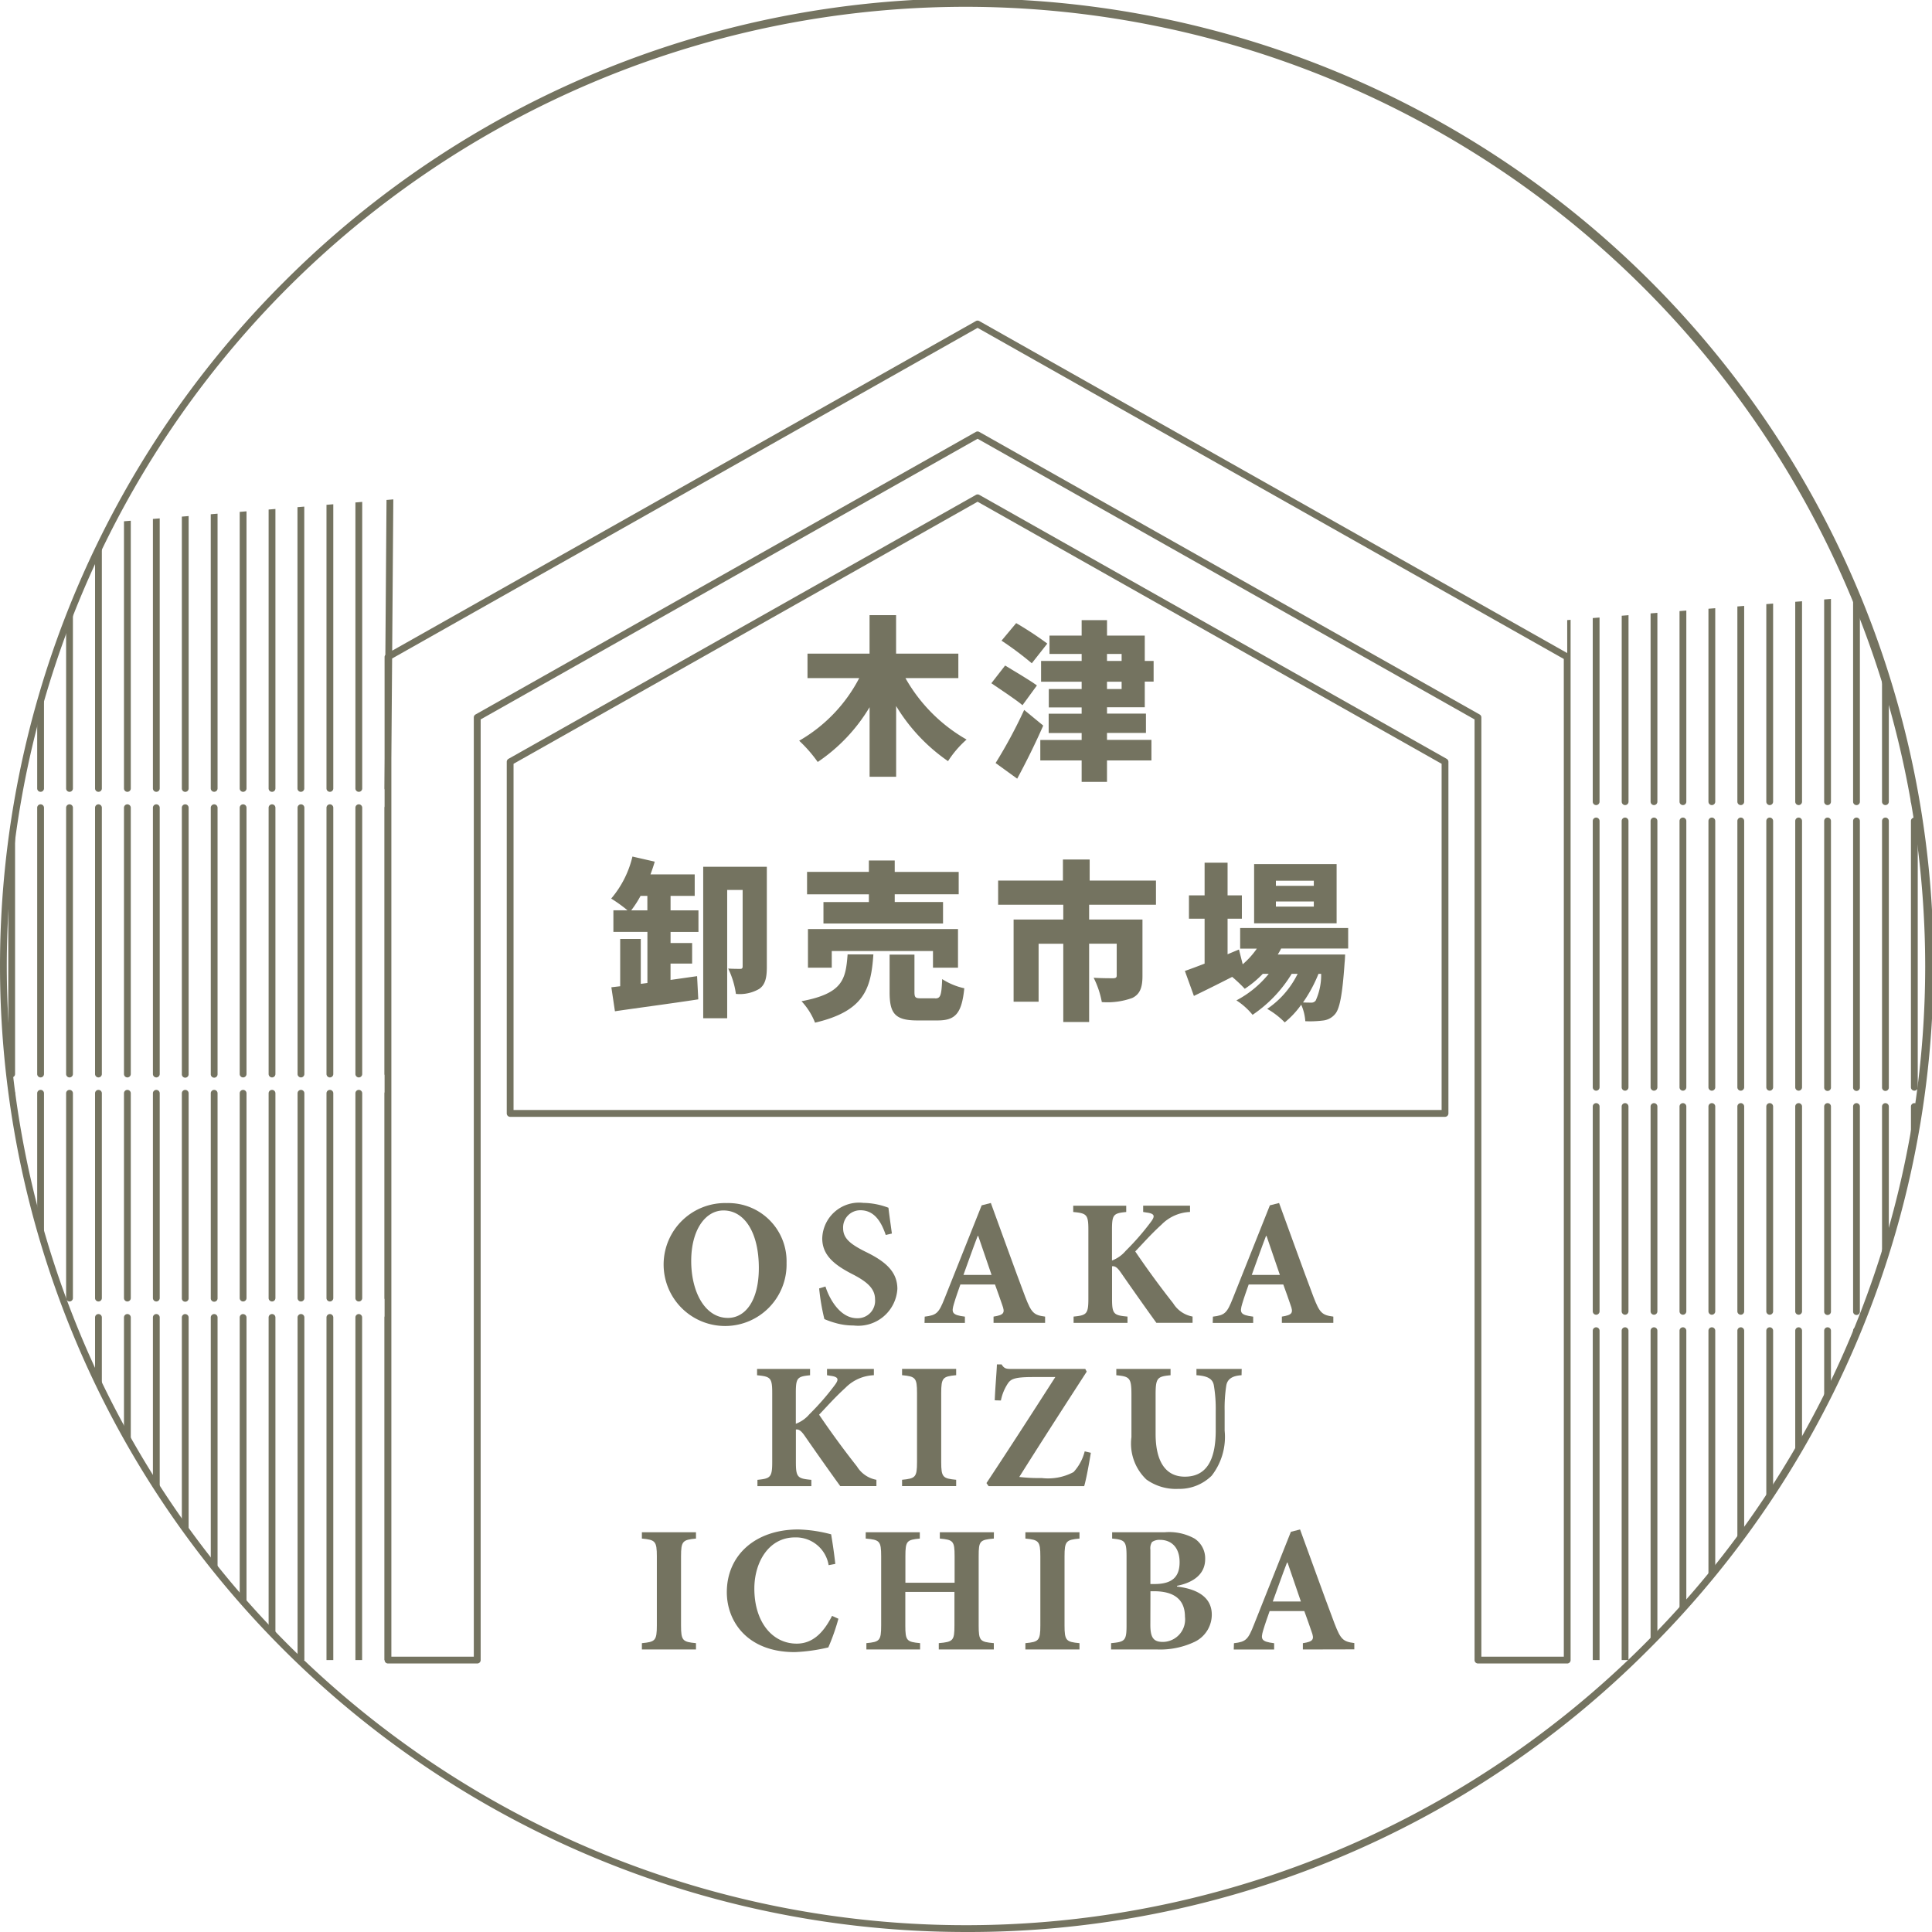<svg id="logo_木津市場" xmlns="http://www.w3.org/2000/svg" xmlns:xlink="http://www.w3.org/1999/xlink" width="100" height="100" viewBox="0 0 100 100">
  <defs>
    <clipPath id="clip-path">
      <rect id="長方形_30248" data-name="長方形 30248" width="100" height="100" fill="none"/>
    </clipPath>
  </defs>
  <g id="グループ_274578" data-name="グループ 274578" clip-path="url(#clip-path)">
    <path id="パス_47696" data-name="パス 47696" d="M32.852,61.224a.176.176,0,1,0,.352,0V46.393l-.352.029Z" transform="translate(-14.456 -20.415)" fill="#747360"/>
    <path id="パス_47697" data-name="パス 47697" d="M33.029,74.347a.176.176,0,0,0-.176.176V88.306a.176.176,0,0,0,.352,0V74.523a.176.176,0,0,0-.176-.176" transform="translate(-14.457 -32.715)" fill="#747360"/>
    <path id="パス_47698" data-name="パス 47698" d="M33.029,100.743a.176.176,0,0,0-.176.176v10.6a.176.176,0,0,0,.352,0v-10.6a.176.176,0,0,0-.176-.176" transform="translate(-14.457 -44.331)" fill="#747360"/>
    <path id="パス_47699" data-name="パス 47699" d="M33.029,121.463a.176.176,0,0,0-.176.176v17.735H33.2V121.639a.176.176,0,0,0-.176-.176" transform="translate(-14.457 -53.448)" fill="#747360"/>
    <path id="パス_47700" data-name="パス 47700" d="M30.178,61.32a.176.176,0,1,0,.352,0V46.611l-.352.029Z" transform="translate(-13.279 -20.511)" fill="#747360"/>
    <path id="パス_47701" data-name="パス 47701" d="M30.355,74.347a.176.176,0,0,0-.176.176V88.306a.176.176,0,0,0,.352,0V74.523a.176.176,0,0,0-.176-.176" transform="translate(-13.28 -32.715)" fill="#747360"/>
    <path id="パス_47702" data-name="パス 47702" d="M30.355,100.743a.176.176,0,0,0-.176.176v10.6a.176.176,0,0,0,.352,0v-10.6a.176.176,0,0,0-.176-.176" transform="translate(-13.28 -44.331)" fill="#747360"/>
    <path id="パス_47703" data-name="パス 47703" d="M30.355,121.463a.176.176,0,0,0-.176.176v17.735h.352V121.639a.176.176,0,0,0-.176-.176" transform="translate(-13.28 -53.448)" fill="#747360"/>
    <path id="パス_47704" data-name="パス 47704" d="M27.5,61.415a.176.176,0,1,0,.352,0V46.828l-.352.029Z" transform="translate(-12.103 -20.606)" fill="#747360"/>
    <path id="パス_47705" data-name="パス 47705" d="M27.681,74.347a.176.176,0,0,0-.176.176V88.306a.176.176,0,0,0,.352,0V74.523a.176.176,0,0,0-.176-.176" transform="translate(-12.103 -32.715)" fill="#747360"/>
    <path id="パス_47706" data-name="パス 47706" d="M27.681,100.743a.176.176,0,0,0-.176.176v10.6a.176.176,0,0,0,.352,0v-10.6a.176.176,0,0,0-.176-.176" transform="translate(-12.103 -44.331)" fill="#747360"/>
    <path id="パス_47707" data-name="パス 47707" d="M27.681,121.463a.176.176,0,0,0-.176.176v17.735h.352V121.639a.176.176,0,0,0-.176-.176" transform="translate(-12.103 -53.448)" fill="#747360"/>
    <path id="パス_47708" data-name="パス 47708" d="M24.83,61.511a.176.176,0,1,0,.352,0V47.046l-.352.029Z" transform="translate(-10.926 -20.702)" fill="#747360"/>
    <path id="パス_47709" data-name="パス 47709" d="M25.007,74.347a.176.176,0,0,0-.176.176V88.306a.176.176,0,0,0,.352,0V74.523a.176.176,0,0,0-.176-.176" transform="translate(-10.927 -32.715)" fill="#747360"/>
    <path id="パス_47710" data-name="パス 47710" d="M25.007,100.743a.176.176,0,0,0-.176.176v10.6a.176.176,0,0,0,.352,0v-10.6a.176.176,0,0,0-.176-.176" transform="translate(-10.927 -44.331)" fill="#747360"/>
    <path id="パス_47711" data-name="パス 47711" d="M25.007,121.463a.176.176,0,0,0-.176.176v16.332c.116.122.235.24.352.361V121.639a.176.176,0,0,0-.176-.176" transform="translate(-10.927 -53.448)" fill="#747360"/>
    <path id="パス_47712" data-name="パス 47712" d="M22.156,61.606a.176.176,0,1,0,.352,0V47.263l-.352.029Z" transform="translate(-9.749 -20.797)" fill="#747360"/>
    <path id="パス_47713" data-name="パス 47713" d="M22.333,74.347a.176.176,0,0,0-.176.176V88.306a.176.176,0,0,0,.352,0V74.523a.176.176,0,0,0-.176-.176" transform="translate(-9.75 -32.715)" fill="#747360"/>
    <path id="パス_47714" data-name="パス 47714" d="M22.333,100.743a.176.176,0,0,0-.176.176v10.6a.176.176,0,0,0,.352,0v-10.6a.176.176,0,0,0-.176-.176" transform="translate(-9.75 -44.331)" fill="#747360"/>
    <path id="パス_47715" data-name="パス 47715" d="M22.333,121.463a.176.176,0,0,0-.176.176v14.693q.175.2.352.4v-15.09a.176.176,0,0,0-.176-.176" transform="translate(-9.75 -53.448)" fill="#747360"/>
    <path id="パス_47716" data-name="パス 47716" d="M19.482,61.7a.176.176,0,1,0,.352,0V47.481l-.352.029Z" transform="translate(-8.573 -20.893)" fill="#747360"/>
    <path id="パス_47717" data-name="パス 47717" d="M19.658,74.347a.175.175,0,0,0-.175.176V88.306a.176.176,0,1,0,.351,0V74.523a.176.176,0,0,0-.176-.176" transform="translate(-8.573 -32.715)" fill="#747360"/>
    <path id="パス_47718" data-name="パス 47718" d="M19.658,100.743a.175.175,0,0,0-.175.176v10.6a.176.176,0,1,0,.351,0v-10.6a.176.176,0,0,0-.176-.176" transform="translate(-8.573 -44.331)" fill="#747360"/>
    <path id="パス_47719" data-name="パス 47719" d="M19.658,121.463a.175.175,0,0,0-.175.176v12.9q.174.219.351.437V121.639a.176.176,0,0,0-.176-.176" transform="translate(-8.573 -53.448)" fill="#747360"/>
    <path id="パス_47720" data-name="パス 47720" d="M16.808,61.8a.176.176,0,1,0,.352,0V47.7l-.352.029Z" transform="translate(-7.396 -20.989)" fill="#747360"/>
    <path id="パス_47721" data-name="パス 47721" d="M16.984,74.347a.175.175,0,0,0-.175.176V88.306a.176.176,0,1,0,.351,0V74.523a.176.176,0,0,0-.176-.176" transform="translate(-7.397 -32.715)" fill="#747360"/>
    <path id="パス_47722" data-name="パス 47722" d="M16.984,100.743a.175.175,0,0,0-.175.176v10.6a.176.176,0,1,0,.351,0v-10.6a.176.176,0,0,0-.176-.176" transform="translate(-7.397 -44.331)" fill="#747360"/>
    <path id="パス_47723" data-name="パス 47723" d="M16.984,121.463a.175.175,0,0,0-.175.176v10.92c.115.162.234.323.351.483v-11.4a.176.176,0,0,0-.176-.176" transform="translate(-7.397 -53.448)" fill="#747360"/>
    <path id="パス_47724" data-name="パス 47724" d="M14.134,61.894a.176.176,0,1,0,.352,0V47.916l-.352.029Z" transform="translate(-6.219 -21.085)" fill="#747360"/>
    <path id="パス_47725" data-name="パス 47725" d="M14.31,74.347a.176.176,0,0,0-.176.176V88.306a.176.176,0,0,0,.352,0V74.523a.176.176,0,0,0-.176-.176" transform="translate(-6.219 -32.715)" fill="#747360"/>
    <path id="パス_47726" data-name="パス 47726" d="M14.31,100.743a.176.176,0,0,0-.176.176v10.6a.176.176,0,0,0,.352,0v-10.6a.176.176,0,0,0-.176-.176" transform="translate(-6.219 -44.331)" fill="#747360"/>
    <path id="パス_47727" data-name="パス 47727" d="M14.31,121.463a.176.176,0,0,0-.176.176v8.715c.115.181.234.358.352.537v-9.252a.176.176,0,0,0-.176-.176" transform="translate(-6.219 -53.448)" fill="#747360"/>
    <path id="パス_47728" data-name="パス 47728" d="M11.46,61.989a.176.176,0,1,0,.352,0V48.133l-.352.029Z" transform="translate(-5.043 -21.18)" fill="#747360"/>
    <path id="パス_47729" data-name="パス 47729" d="M11.636,74.347a.176.176,0,0,0-.176.176V88.306a.176.176,0,0,0,.352,0V74.523a.176.176,0,0,0-.176-.176" transform="translate(-5.043 -32.715)" fill="#747360"/>
    <path id="パス_47730" data-name="パス 47730" d="M11.636,100.743a.176.176,0,0,0-.176.176v10.6a.176.176,0,0,0,.352,0v-10.6a.176.176,0,0,0-.176-.176" transform="translate(-5.043 -44.331)" fill="#747360"/>
    <path id="パス_47731" data-name="パス 47731" d="M11.636,121.463a.176.176,0,0,0-.176.176v6.211c.116.208.232.416.352.622v-6.833a.176.176,0,0,0-.176-.176" transform="translate(-5.043 -53.448)" fill="#747360"/>
    <path id="パス_47732" data-name="パス 47732" d="M8.786,62.767a.176.176,0,1,0,.352,0V49.9c-.119.239-.237.478-.352.719Z" transform="translate(-3.866 -21.958)" fill="#747360"/>
    <path id="パス_47733" data-name="パス 47733" d="M8.962,74.347a.176.176,0,0,0-.176.176V88.306a.176.176,0,0,0,.352,0V74.523a.176.176,0,0,0-.176-.176" transform="translate(-3.866 -32.715)" fill="#747360"/>
    <path id="パス_47734" data-name="パス 47734" d="M8.962,100.743a.176.176,0,0,0-.176.176v10.6a.176.176,0,0,0,.352,0v-10.6a.176.176,0,0,0-.176-.176" transform="translate(-3.866 -44.331)" fill="#747360"/>
    <path id="パス_47735" data-name="パス 47735" d="M8.962,121.463a.176.176,0,0,0-.176.176v3.323c.115.241.234.48.352.719v-4.042a.176.176,0,0,0-.176-.176" transform="translate(-3.866 -53.448)" fill="#747360"/>
    <path id="パス_47736" data-name="パス 47736" d="M6.112,65.37a.176.176,0,1,0,.352,0V55.815c-.12.293-.238.587-.352.884Z" transform="translate(-2.69 -24.561)" fill="#747360"/>
    <path id="パス_47737" data-name="パス 47737" d="M6.288,74.347a.176.176,0,0,0-.176.176V88.306a.176.176,0,0,0,.352,0V74.523a.176.176,0,0,0-.176-.176" transform="translate(-2.69 -32.715)" fill="#747360"/>
    <path id="パス_47738" data-name="パス 47738" d="M6.288,100.743a.176.176,0,0,0-.176.176v10.6a.176.176,0,0,0,.352,0v-10.6a.176.176,0,0,0-.176-.176" transform="translate(-2.69 -44.331)" fill="#747360"/>
    <path id="パス_47739" data-name="パス 47739" d="M6.308,121.463a.174.174,0,0,0-.151.09c.106.274.216.546.326.817v-.731a.176.176,0,0,0-.176-.176" transform="translate(-2.709 -53.448)" fill="#747360"/>
    <path id="パス_47740" data-name="パス 47740" d="M3.438,68.661a.176.176,0,1,0,.352,0V63.294q-.184.6-.352,1.2Z" transform="translate(-1.513 -27.852)" fill="#747360"/>
    <path id="パス_47741" data-name="パス 47741" d="M3.614,74.347a.176.176,0,0,0-.176.176V88.306a.176.176,0,0,0,.352,0V74.523a.176.176,0,0,0-.176-.176" transform="translate(-1.513 -32.715)" fill="#747360"/>
    <path id="パス_47742" data-name="パス 47742" d="M3.614,100.743a.176.176,0,0,0-.176.176v6.944q.17.6.352,1.2v-8.145a.176.176,0,0,0-.176-.176" transform="translate(-1.513 -44.331)" fill="#747360"/>
    <path id="パス_47743" data-name="パス 47743" d="M.764,77.118V88.437a.176.176,0,1,0,.352,0V74.654l0-.008Q.909,75.872.764,77.118" transform="translate(-0.336 -32.847)" fill="#747360"/>
    <path id="パス_47744" data-name="パス 47744" d="M.99,100.743a.173.173,0,0,0-.113.044c.083.648.181,1.291.288,1.931v-1.8a.176.176,0,0,0-.176-.176" transform="translate(-0.386 -44.331)" fill="#747360"/>
    <path id="パス_47745" data-name="パス 47745" d="M95.493,59.389,71.3,45.725a.176.176,0,0,0-.173,0L46.93,59.389a.177.177,0,0,0-.089.153v18.2a.176.176,0,0,0,.176.176H95.406a.176.176,0,0,0,.176-.176v-18.2a.176.176,0,0,0-.09-.153M95.23,77.564H47.193V59.645L71.212,46.081,95.23,59.645Z" transform="translate(-20.612 -20.111)" fill="#747360"/>
    <path id="パス_47746" data-name="パス 47746" d="M79.37,60.12h2.738V58.852H78.885v-1.99H77.512v1.99H74.3V60.12h2.677a7.984,7.984,0,0,1-3.108,3.241,7.1,7.1,0,0,1,.96,1.1,8.926,8.926,0,0,0,2.685-2.836v3.6h1.374V61.565a9.3,9.3,0,0,0,2.686,2.853,5.308,5.308,0,0,1,.96-1.118A8.427,8.427,0,0,1,79.37,60.12" transform="translate(-32.504 -25.021)" fill="#747360"/>
    <path id="パス_47747" data-name="パス 47747" d="M94.945,58.659A17.631,17.631,0,0,0,93.334,57.6l-.758.907a17.077,17.077,0,0,1,1.567,1.171Z" transform="translate(-40.737 -25.347)" fill="#747360"/>
    <path id="パス_47748" data-name="パス 47748" d="M94.491,66.432l-.986-.81a24.892,24.892,0,0,1-1.479,2.748l1.118.81c.475-.881.942-1.823,1.347-2.748" transform="translate(-40.494 -28.876)" fill="#747360"/>
    <path id="パス_47749" data-name="パス 47749" d="M93.993,62.548c-.387-.282-1.171-.74-1.646-1.03l-.713.916c.5.344,1.259.837,1.612,1.137Z" transform="translate(-40.322 -27.07)" fill="#747360"/>
    <path id="パス_47750" data-name="パス 47750" d="M98.3,59.432H96.2v1.075h2.1v.379H96.6v.951h1.7v.326H96.593v1H98.3v.361h-2.14v1.057H98.3v1.11h1.312v-1.11h2.3V63.518h-2.3v-.361h2.016v-1H99.613v-.326h1.954v-1.33h.458V59.432h-.458V58.12H99.613v-.8H98.3v.8H96.636v.951H98.3Zm1.312-.361h.757v.361h-.757Zm0,1.436h.757v.379h-.757Z" transform="translate(-42.314 -25.222)" fill="#747360"/>
    <path id="パス_47751" data-name="パス 47751" d="M59.567,81.212h1.25V80.1H58.528c.08-.22.158-.44.22-.66l-1.154-.264a5.188,5.188,0,0,1-1.1,2.175,7.653,7.653,0,0,1,.845.608h-.731v1.118h1.761v2.642l-.343.044V83.44H56.96v2.449l-.457.053.185,1.242c1.188-.176,2.817-.387,4.314-.617l-.062-1.2c-.449.062-.916.132-1.374.194v-.846h1.118V83.652H59.567v-.573h1.444V81.961H59.567Zm-1.2.749h-.837a5.433,5.433,0,0,0,.484-.749h.352Z" transform="translate(-24.859 -34.841)" fill="#747360"/>
    <path id="パス_47752" data-name="パス 47752" d="M65,87.96h1.241V81.32h.8v3.954c0,.1-.035.132-.123.132s-.387,0-.625-.017a4.414,4.414,0,0,1,.4,1.312,2,2,0,0,0,1.2-.255c.326-.22.4-.6.4-1.136V80.122H65Z" transform="translate(-28.602 -35.257)" fill="#747360"/>
    <path id="パス_47753" data-name="パス 47753" d="M77.795,79.54v.59h-3.2v1.162h3.2v.4H75.444V82.8h6.189v-1.11h-2.5v-.4h3.311V80.131H79.133v-.59Z" transform="translate(-32.822 -35.001)" fill="#747360"/>
    <path id="パス_47754" data-name="パス 47754" d="M74.087,90.644a3.5,3.5,0,0,1,.7,1.11c2.553-.6,2.9-1.762,3.02-3.532H76.473c-.1,1.277-.229,2.016-2.386,2.422" transform="translate(-32.601 -38.821)" fill="#747360"/>
    <path id="パス_47755" data-name="パス 47755" d="M84.591,90.5H83.86c-.291,0-.343-.035-.343-.334V88.238H82.231v1.946c0,1.092.273,1.462,1.435,1.462h1.048c.916,0,1.25-.352,1.383-1.665a3.5,3.5,0,0,1-1.145-.475c-.035.854-.088,1-.361,1" transform="translate(-36.185 -38.828)" fill="#747360"/>
    <path id="パス_47756" data-name="パス 47756" d="M82.45,87.878v-2H74.684v2h1.232v-.863h5.239v.863Z" transform="translate(-32.864 -37.79)" fill="#747360"/>
    <path id="パス_47757" data-name="パス 47757" d="M97,79.446H95.616v1.092H92.262v1.251h3.372v.766H93.063v4.253h1.294v-3h1.277v4.051h1.338V83.805H98.4v1.647c0,.106-.053.141-.194.141-.123,0-.643,0-1-.026a4.7,4.7,0,0,1,.423,1.259,3.775,3.775,0,0,0,1.576-.212c.4-.194.528-.546.528-1.136V82.555H96.972v-.766h3.46V80.538H97Z" transform="translate(-40.599 -34.959)" fill="#747360"/>
    <path id="パス_47758" data-name="パス 47758" d="M120.194,79.871h-4.27v3.065h4.27Zm-1.18,2.2h-1.963v-.264h1.963Zm0-1.075h-1.963v-.264h1.963Z" transform="translate(-51.011 -35.146)" fill="#747360"/>
    <path id="パス_47759" data-name="パス 47759" d="M109.524,85.346l.467,1.294c.6-.29,1.294-.634,1.981-.986a7.679,7.679,0,0,1,.652.617,5.431,5.431,0,0,0,.933-.775h.308a5.346,5.346,0,0,1-1.673,1.374,3.6,3.6,0,0,1,.836.748,6.869,6.869,0,0,0,2.025-2.122h.308a4.678,4.678,0,0,1-1.576,1.814,4.09,4.09,0,0,1,.907.7,4.54,4.54,0,0,0,.854-.916,2.549,2.549,0,0,1,.212.855,5.366,5.366,0,0,0,.907-.035.943.943,0,0,0,.634-.335c.238-.273.379-1,.493-2.659.017-.141.026-.423.026-.423h-3.487c.062-.1.123-.2.176-.309h3.469V83.127h-5.591v1.066h.863a4.22,4.22,0,0,1-.731.81l-.193-.766-.59.246V82.642h.74V81.436h-.74V79.745h-1.189v1.691h-.81v1.207h.81v2.325c-.387.15-.739.282-1.021.379m6.912.15h.141a3.183,3.183,0,0,1-.282,1.383.277.277,0,0,1-.256.106c-.088,0-.228,0-.4-.009a7.336,7.336,0,0,0,.8-1.479" transform="translate(-48.195 -35.091)" fill="#747360"/>
    <path id="パス_47760" data-name="パス 47760" d="M176.749,73.9c-.037-.212-.073-.424-.112-.636v.473a.174.174,0,0,0,.112.163" transform="translate(-77.727 -32.237)" fill="#747360"/>
    <path id="パス_47761" data-name="パス 47761" d="M176.859,75.582a.16.16,0,0,0-.046-.01.176.176,0,0,0-.176.176V89.531a.176.176,0,1,0,.352,0V76.476c-.041-.3-.083-.6-.13-.895" transform="translate(-77.727 -33.254)" fill="#747360"/>
    <path id="パス_47762" data-name="パス 47762" d="M176.814,101.968a.176.176,0,0,0-.176.176v1.879q.18-.98.32-1.974a.173.173,0,0,0-.144-.081" transform="translate(-77.727 -44.87)" fill="#747360"/>
    <path id="パス_47763" data-name="パス 47763" d="M173.963,69.013a.176.176,0,1,0,.352,0V63.7q-.17-.584-.352-1.161Z" transform="translate(-76.55 -27.518)" fill="#747360"/>
    <path id="パス_47764" data-name="パス 47764" d="M174.139,75.572a.176.176,0,0,0-.175.176V89.531a.176.176,0,1,0,.351,0V75.748a.176.176,0,0,0-.176-.176" transform="translate(-76.55 -33.254)" fill="#747360"/>
    <path id="パス_47765" data-name="パス 47765" d="M174.139,101.968a.176.176,0,0,0-.175.176v7.884c.121-.385.239-.772.351-1.16v-6.723a.176.176,0,0,0-.176-.176" transform="translate(-76.55 -44.87)" fill="#747360"/>
    <path id="パス_47766" data-name="パス 47766" d="M171.289,65.8a.176.176,0,1,0,.352,0V56.094c-.114-.289-.233-.576-.352-.862Z" transform="translate(-75.373 -24.304)" fill="#747360"/>
    <path id="パス_47767" data-name="パス 47767" d="M171.466,75.572a.176.176,0,0,0-.176.176V89.531a.176.176,0,1,0,.351,0V75.748a.176.176,0,0,0-.175-.176" transform="translate(-75.374 -33.254)" fill="#747360"/>
    <path id="パス_47768" data-name="パス 47768" d="M171.466,101.968a.176.176,0,0,0-.176.176v10.6a.176.176,0,1,0,.351,0v-10.6a.176.176,0,0,0-.175-.176" transform="translate(-75.374 -44.87)" fill="#747360"/>
    <path id="パス_47769" data-name="パス 47769" d="M171.289,122.863v.371c.074-.179.147-.358.22-.539a.193.193,0,0,0-.044-.009.176.176,0,0,0-.176.176" transform="translate(-75.373 -53.987)" fill="#747360"/>
    <path id="パス_47770" data-name="パス 47770" d="M168.615,65.856a.176.176,0,1,0,.352,0V55.361l-.352.029Z" transform="translate(-74.197 -24.361)" fill="#747360"/>
    <path id="パス_47771" data-name="パス 47771" d="M168.792,75.572a.176.176,0,0,0-.176.176V89.531a.176.176,0,1,0,.351,0V75.748a.175.175,0,0,0-.175-.176" transform="translate(-74.197 -33.254)" fill="#747360"/>
    <path id="パス_47772" data-name="パス 47772" d="M168.792,101.968a.176.176,0,0,0-.176.176v10.6a.176.176,0,1,0,.351,0v-10.6a.175.175,0,0,0-.175-.176" transform="translate(-74.197 -44.87)" fill="#747360"/>
    <path id="パス_47773" data-name="パス 47773" d="M168.792,122.688a.176.176,0,0,0-.176.176v3.625c.118-.236.236-.471.351-.709v-2.916a.175.175,0,0,0-.175-.176" transform="translate(-74.197 -53.987)" fill="#747360"/>
    <path id="パス_47774" data-name="パス 47774" d="M165.941,65.95a.176.176,0,1,0,.352,0V55.576l-.352.028Z" transform="translate(-73.02 -24.455)" fill="#747360"/>
    <path id="パス_47775" data-name="パス 47775" d="M166.117,75.572a.176.176,0,0,0-.176.176V89.531a.176.176,0,0,0,.352,0V75.748a.176.176,0,0,0-.176-.176" transform="translate(-73.02 -33.254)" fill="#747360"/>
    <path id="パス_47776" data-name="パス 47776" d="M166.117,101.968a.176.176,0,0,0-.176.176v10.6a.176.176,0,0,0,.352,0v-10.6a.176.176,0,0,0-.176-.176" transform="translate(-73.02 -44.87)" fill="#747360"/>
    <path id="パス_47777" data-name="パス 47777" d="M166.117,122.688a.176.176,0,0,0-.176.176v6.372c.118-.2.236-.4.352-.609v-5.763a.176.176,0,0,0-.176-.176" transform="translate(-73.02 -53.987)" fill="#747360"/>
    <path id="パス_47778" data-name="パス 47778" d="M163.267,66.045a.176.176,0,1,0,.352,0V55.79l-.352.029Z" transform="translate(-71.843 -24.55)" fill="#747360"/>
    <path id="パス_47779" data-name="パス 47779" d="M163.443,75.572a.176.176,0,0,0-.176.176V89.531a.176.176,0,0,0,.352,0V75.748a.176.176,0,0,0-.176-.176" transform="translate(-71.843 -33.254)" fill="#747360"/>
    <path id="パス_47780" data-name="パス 47780" d="M163.443,101.968a.176.176,0,0,0-.176.176v10.6a.176.176,0,1,0,.352,0v-10.6a.176.176,0,0,0-.176-.176" transform="translate(-71.843 -44.87)" fill="#747360"/>
    <path id="パス_47781" data-name="パス 47781" d="M163.443,122.688a.176.176,0,0,0-.176.176v8.768q.177-.266.352-.535v-8.234a.176.176,0,0,0-.176-.176" transform="translate(-71.843 -53.987)" fill="#747360"/>
    <path id="パス_47782" data-name="パス 47782" d="M160.593,66.139a.176.176,0,1,0,.352,0V56.005l-.352.029Z" transform="translate(-70.667 -24.644)" fill="#747360"/>
    <path id="パス_47783" data-name="パス 47783" d="M160.769,75.572a.176.176,0,0,0-.176.176V89.531a.176.176,0,1,0,.352,0V75.748a.176.176,0,0,0-.176-.176" transform="translate(-70.667 -33.254)" fill="#747360"/>
    <path id="パス_47784" data-name="パス 47784" d="M160.769,101.968a.176.176,0,0,0-.176.176v10.6a.176.176,0,1,0,.352,0v-10.6a.176.176,0,0,0-.176-.176" transform="translate(-70.667 -44.87)" fill="#747360"/>
    <path id="パス_47785" data-name="パス 47785" d="M160.769,122.688a.176.176,0,0,0-.176.176v10.9c.119-.16.235-.321.352-.483V122.864a.176.176,0,0,0-.176-.176" transform="translate(-70.667 -53.987)" fill="#747360"/>
    <path id="パス_47786" data-name="パス 47786" d="M157.919,66.234a.176.176,0,1,0,.352,0V56.22l-.352.028Z" transform="translate(-69.49 -24.739)" fill="#747360"/>
    <path id="パス_47787" data-name="パス 47787" d="M158.095,75.572a.176.176,0,0,0-.176.176V89.531a.176.176,0,0,0,.352,0V75.748a.176.176,0,0,0-.176-.176" transform="translate(-69.49 -33.254)" fill="#747360"/>
    <path id="パス_47788" data-name="パス 47788" d="M158.095,101.968a.176.176,0,0,0-.176.176v10.6a.176.176,0,1,0,.352,0v-10.6a.176.176,0,0,0-.176-.176" transform="translate(-69.49 -44.87)" fill="#747360"/>
    <path id="パス_47789" data-name="パス 47789" d="M158.095,122.688a.176.176,0,0,0-.176.176V135.68c.119-.144.235-.291.352-.437V122.864a.176.176,0,0,0-.176-.176" transform="translate(-69.49 -53.987)" fill="#747360"/>
    <path id="パス_47790" data-name="パス 47790" d="M155.245,66.328a.176.176,0,1,0,.352,0V56.434l-.352.029Z" transform="translate(-68.313 -24.833)" fill="#747360"/>
    <path id="パス_47791" data-name="パス 47791" d="M155.421,75.572a.176.176,0,0,0-.176.176V89.531a.176.176,0,0,0,.352,0V75.748a.176.176,0,0,0-.176-.176" transform="translate(-68.313 -33.254)" fill="#747360"/>
    <path id="パス_47792" data-name="パス 47792" d="M155.421,101.968a.176.176,0,0,0-.176.176v10.6a.176.176,0,0,0,.352,0v-10.6a.176.176,0,0,0-.176-.176" transform="translate(-68.313 -44.87)" fill="#747360"/>
    <path id="パス_47793" data-name="パス 47793" d="M155.421,122.688a.176.176,0,0,0-.176.176v14.555c.118-.131.235-.264.352-.4V122.864a.176.176,0,0,0-.176-.176" transform="translate(-68.313 -53.987)" fill="#747360"/>
    <path id="パス_47794" data-name="パス 47794" d="M152.571,66.423a.176.176,0,1,0,.352,0V56.649l-.352.028Z" transform="translate(-67.137 -24.928)" fill="#747360"/>
    <path id="パス_47795" data-name="パス 47795" d="M152.747,75.572a.176.176,0,0,0-.176.176V89.531a.176.176,0,0,0,.352,0V75.748a.176.176,0,0,0-.176-.176" transform="translate(-67.137 -33.254)" fill="#747360"/>
    <path id="パス_47796" data-name="パス 47796" d="M152.747,101.968a.176.176,0,0,0-.176.176v10.6a.176.176,0,0,0,.352,0v-10.6a.176.176,0,0,0-.176-.176" transform="translate(-67.137 -44.87)" fill="#747360"/>
    <path id="パス_47797" data-name="パス 47797" d="M152.747,122.688a.176.176,0,0,0-.176.176v16.143q.176-.18.352-.361V122.864a.176.176,0,0,0-.176-.176" transform="translate(-67.137 -53.987)" fill="#747360"/>
    <path id="パス_47798" data-name="パス 47798" d="M149.9,66.517a.176.176,0,1,0,.352,0V56.864l-.352.028Z" transform="translate(-65.96 -25.022)" fill="#747360"/>
    <path id="パス_47799" data-name="パス 47799" d="M150.073,75.572a.176.176,0,0,0-.176.176V89.531a.176.176,0,0,0,.352,0V75.748a.176.176,0,0,0-.176-.176" transform="translate(-65.96 -33.254)" fill="#747360"/>
    <path id="パス_47800" data-name="パス 47800" d="M150.073,101.968a.176.176,0,0,0-.176.176v10.6a.176.176,0,1,0,.352,0v-10.6a.176.176,0,0,0-.176-.176" transform="translate(-65.96 -44.87)" fill="#747360"/>
    <path id="パス_47801" data-name="パス 47801" d="M150.073,122.688a.176.176,0,0,0-.176.176v17.049h.352V122.864a.176.176,0,0,0-.176-.176" transform="translate(-65.96 -53.987)" fill="#747360"/>
    <path id="パス_47802" data-name="パス 47802" d="M147.223,66.611a.176.176,0,1,0,.352,0V57.078l-.352.029Z" transform="translate(-64.783 -25.116)" fill="#747360"/>
    <path id="パス_47803" data-name="パス 47803" d="M147.4,75.572a.176.176,0,0,0-.176.176V89.531a.176.176,0,1,0,.352,0V75.748a.176.176,0,0,0-.176-.176" transform="translate(-64.783 -33.254)" fill="#747360"/>
    <path id="パス_47804" data-name="パス 47804" d="M147.4,101.968a.176.176,0,0,0-.176.176v10.6a.176.176,0,1,0,.352,0v-10.6a.176.176,0,0,0-.176-.176" transform="translate(-64.783 -44.87)" fill="#747360"/>
    <path id="パス_47805" data-name="パス 47805" d="M147.4,122.688a.176.176,0,0,0-.176.176v17.049h.352V122.864a.176.176,0,0,0-.176-.176" transform="translate(-64.783 -53.987)" fill="#747360"/>
    <path id="パス_47806" data-name="パス 47806" d="M96.752,46.842,66.319,29.656a.174.174,0,0,0-.173,0L36.973,46.131l-1.041.587.059-7.831-.352.029-.06,8.018a.178.178,0,0,0-.04.11V52.3l-.011,1.547a.172.172,0,0,0,.011.059v.883a.176.176,0,0,0-.011.057V68.63a.176.176,0,0,0,.011.057v.884a.179.179,0,0,0-.011.058v10.6a.182.182,0,0,0,.011.058v.884a.176.176,0,0,0-.011.057V98.965h.012a.175.175,0,0,0,.176.176h4.62a.176.176,0,0,0,.176-.176V50.276L66.233,35.749,91.956,50.276V98.965a.176.176,0,0,0,.176.176h4.619a.176.176,0,0,0,.176-.176V45.121l-.176.014Zm-.176,7.693V98.789H92.308V50.173a.175.175,0,0,0-.09-.153l-25.9-14.626a.176.176,0,0,0-.173,0L40.247,50.02a.175.175,0,0,0-.09.153V98.789H35.89V52.3l.039-5.177,1.044-.59,29.26-16.524L96.575,47.147Z" transform="translate(-15.633 -13.039)" fill="#747360"/>
    <path id="パス_47807" data-name="パス 47807" d="M50,100A50,50,0,0,1,14.645,14.645a50,50,0,1,1,70.71,70.711A49.671,49.671,0,0,1,50,100M50,.352A49.648,49.648,0,1,0,99.648,50,49.7,49.7,0,0,0,50,.352" fill="#747360"/>
    <path id="パス_47808" data-name="パス 47808" d="M64.626,111.205a3.012,3.012,0,0,1,3.079,3.1,3.182,3.182,0,1,1-3.088-3.1Zm-.186.382c-.933,0-1.67,1-1.67,2.613,0,1.6.709,2.949,1.9,2.949.886,0,1.6-.868,1.6-2.585,0-1.857-.756-2.977-1.829-2.977Z" transform="translate(-26.993 -48.934)" fill="#747360"/>
    <path id="パス_47809" data-name="パス 47809" d="M79.16,112.849c-.2-.588-.541-1.279-1.306-1.279a.888.888,0,0,0-.9.924c0,.513.336.812,1.157,1.222.98.476,1.651,1,1.651,1.923a2.029,2.029,0,0,1-2.267,1.895,3.333,3.333,0,0,1-.942-.131,4.432,4.432,0,0,1-.569-.2,11.3,11.3,0,0,1-.271-1.587l.327-.1c.186.6.737,1.642,1.633,1.642a.9.9,0,0,0,.933-.98c0-.55-.41-.9-1.11-1.269-.961-.485-1.623-.989-1.623-1.885A1.905,1.905,0,0,1,78,111.188a3.8,3.8,0,0,1,1.3.252c.038.345.1.756.178,1.335Z" transform="translate(-33.314 -48.927)" fill="#747360"/>
    <path id="パス_47810" data-name="パス 47810" d="M89.03,117.4v-.326c.55-.084.6-.2.448-.607-.094-.28-.234-.672-.373-1.054H87.313c-.1.289-.224.625-.335,1-.131.448-.112.579.569.663v.326h-2.09l.01-.326c.615-.075.727-.178,1.035-.961l1.913-4.8.475-.121c.6,1.633,1.175,3.257,1.782,4.863.318.821.439.942,1.026,1.017v.326Zm-.793-4.5h-.029c-.261.681-.494,1.353-.736,2.016h1.455Z" transform="translate(-37.604 -48.927)" fill="#747360"/>
    <path id="パス_47811" data-name="パス 47811" d="M103.508,117.506c-.4-.55-1.175-1.643-1.838-2.6-.2-.289-.317-.345-.457-.327v1.68c0,.793.084.859.8.924v.326h-2.79v-.326c.672-.066.765-.131.765-.924v-3.565c0-.793-.084-.858-.784-.924v-.326h2.743v.326c-.662.066-.737.13-.737.924v1.587a1.713,1.713,0,0,0,.709-.5,13.173,13.173,0,0,0,1.306-1.5c.224-.3.206-.429-.234-.485l-.167-.028v-.326h2.426v.326a2.185,2.185,0,0,0-1.474.653c-.55.5-.942.952-1.362,1.39.6.887,1.288,1.829,1.96,2.679a1.493,1.493,0,0,0,1.007.691v.326Z" transform="translate(-43.654 -49.037)" fill="#747360"/>
    <path id="パス_47812" data-name="パス 47812" d="M115.679,117.4v-.326c.55-.084.6-.2.447-.607-.093-.28-.233-.672-.373-1.054h-1.792c-.1.289-.224.625-.336,1-.13.448-.112.579.569.663v.326H112.1l.01-.326c.616-.075.728-.178,1.036-.961l1.913-4.8.476-.121c.6,1.633,1.175,3.257,1.782,4.863.318.821.438.942,1.026,1.017v.326Zm-.793-4.5h-.028c-.261.681-.494,1.353-.737,2.016h1.455Z" transform="translate(-49.33 -48.927)" fill="#747360"/>
    <path id="パス_47813" data-name="パス 47813" d="M74.285,132.6c-.4-.55-1.176-1.643-1.838-2.6-.2-.289-.317-.345-.457-.327v1.68c0,.793.084.859.8.924v.326H70v-.326c.672-.066.765-.131.765-.924v-3.565c0-.793-.084-.858-.784-.924v-.326h2.743v.326c-.662.066-.737.13-.737.924v1.587a1.713,1.713,0,0,0,.709-.5,13.174,13.174,0,0,0,1.306-1.5c.224-.3.205-.429-.234-.485l-.167-.028v-.326h2.426v.326a2.185,2.185,0,0,0-1.474.653c-.55.5-.942.952-1.362,1.39.6.887,1.288,1.829,1.96,2.679a1.493,1.493,0,0,0,1.007.691v.326Z" transform="translate(-30.795 -55.681)" fill="#747360"/>
    <path id="パス_47814" data-name="パス 47814" d="M83.382,132.6v-.326c.69-.066.774-.131.774-.915v-3.575c0-.793-.084-.858-.774-.924v-.326h2.8v.326c-.69.066-.774.13-.774.924v3.575c0,.784.084.849.774.915v.326Z" transform="translate(-36.691 -55.681)" fill="#747360"/>
    <path id="パス_47815" data-name="パス 47815" d="M96.585,130.693c-.074.457-.242,1.4-.346,1.727H91.294l-.112-.159c1.2-1.81,2.407-3.687,3.564-5.488H93.571c-.952,0-1.129.112-1.278.327a2.475,2.475,0,0,0-.364.886l-.318-.01c.028-.718.094-1.372.112-1.857h.243c.139.224.242.234.531.234h3.8l.074.14c-1.176,1.82-2.323,3.593-3.49,5.451a8.578,8.578,0,0,0,1.157.056,2.811,2.811,0,0,0,1.651-.308,2.466,2.466,0,0,0,.578-1.073Z" transform="translate(-40.123 -55.497)" fill="#747360"/>
    <path id="パス_47816" data-name="パス 47816" d="M109.666,126.862c-.513.028-.746.224-.793.551a7.651,7.651,0,0,0-.083,1.3v1.017a3.262,3.262,0,0,1-.672,2.333,2.377,2.377,0,0,1-1.726.681,2.618,2.618,0,0,1-1.652-.485,2.563,2.563,0,0,1-.774-2.193V127.87c0-.877-.093-.942-.783-1.008v-.326h2.808v.326c-.681.066-.774.13-.774,1.008V129.9c0,1.4.5,2.212,1.512,2.212,1.11,0,1.6-.84,1.6-2.4v-1a7.3,7.3,0,0,0-.093-1.3c-.047-.327-.271-.513-.905-.551v-.326h2.342Z" transform="translate(-45.403 -55.68)" fill="#747360"/>
    <path id="パス_47817" data-name="パス 47817" d="M59.333,147.7v-.326c.69-.066.774-.131.774-.915v-3.575c0-.793-.084-.858-.774-.924v-.326h2.8v.326c-.69.066-.774.13-.774.924v3.575c0,.784.084.849.774.915v.326Z" transform="translate(-26.109 -62.324)" fill="#747360"/>
    <path id="パス_47818" data-name="パス 47818" d="M72.959,146a10.957,10.957,0,0,1-.522,1.484,9.1,9.1,0,0,1-1.736.243c-2.482,0-3.518-1.615-3.518-3.1,0-1.913,1.474-3.248,3.7-3.248a7.274,7.274,0,0,1,1.7.252c.084.513.15.943.215,1.531l-.345.065a1.714,1.714,0,0,0-1.745-1.437c-1.353,0-2.1,1.279-2.1,2.651,0,1.717.923,2.847,2.193,2.847.774,0,1.353-.494,1.829-1.437Z" transform="translate(-29.563 -62.214)" fill="#747360"/>
    <path id="パス_47819" data-name="パス 47819" d="M86.649,141.96c-.728.066-.784.122-.784.914v3.594c0,.784.075.84.784.905v.326H83.8v-.326c.746-.066.811-.131.811-.915v-1.736H82.068v1.736c0,.793.075.849.765.915v.326h-2.78v-.326c.681-.066.765-.122.765-.915v-3.584c0-.793-.084-.849-.8-.914v-.326h2.8v.326c-.671.066-.746.122-.746.914v1.372h2.547v-1.372c0-.793-.074-.849-.765-.914v-.326h2.8Z" transform="translate(-35.209 -62.324)" fill="#747360"/>
    <path id="パス_47820" data-name="パス 47820" d="M94.781,147.7v-.326c.69-.066.774-.131.774-.915v-3.575c0-.793-.084-.858-.774-.924v-.326h2.8v.326c-.69.066-.774.13-.774.924v3.575c0,.784.084.849.774.915v.326Z" transform="translate(-41.707 -62.324)" fill="#747360"/>
    <path id="パス_47821" data-name="パス 47821" d="M106.112,144.444c1.082.13,1.8.569,1.8,1.456a1.564,1.564,0,0,1-.877,1.4,4.168,4.168,0,0,1-1.969.4H102.7v-.327c.719-.065.8-.13.8-.924v-3.565c0-.793-.083-.859-.746-.924v-.327h2.725a2.719,2.719,0,0,1,1.54.327,1.221,1.221,0,0,1,.55,1.064c0,.886-.784,1.251-1.456,1.381Zm-1.166-.131c.9,0,1.3-.354,1.3-1.129,0-.84-.5-1.157-1.008-1.157a.665.665,0,0,0-.42.112.609.609,0,0,0-.084.4v1.773Zm-.214,2.119c0,.69.186.886.681.877a1.164,1.164,0,0,0,1.11-1.307c0-.868-.541-1.316-1.6-1.316h-.186Z" transform="translate(-45.19 -62.324)" fill="#747360"/>
    <path id="パス_47822" data-name="パス 47822" d="M117.62,147.591v-.326c.55-.084.6-.2.448-.607-.094-.28-.234-.672-.373-1.054H115.9c-.1.289-.224.625-.336,1-.13.448-.112.579.569.663v.326h-2.09l.01-.326c.616-.075.728-.178,1.035-.961L117,141.5l.475-.121c.6,1.633,1.176,3.257,1.782,4.863.317.821.438.942,1.026,1.017v.326Zm-.793-4.5H116.8c-.262.681-.494,1.353-.737,2.016h1.455Z" transform="translate(-50.184 -62.214)" fill="#747360"/>
  </g>
</svg>
